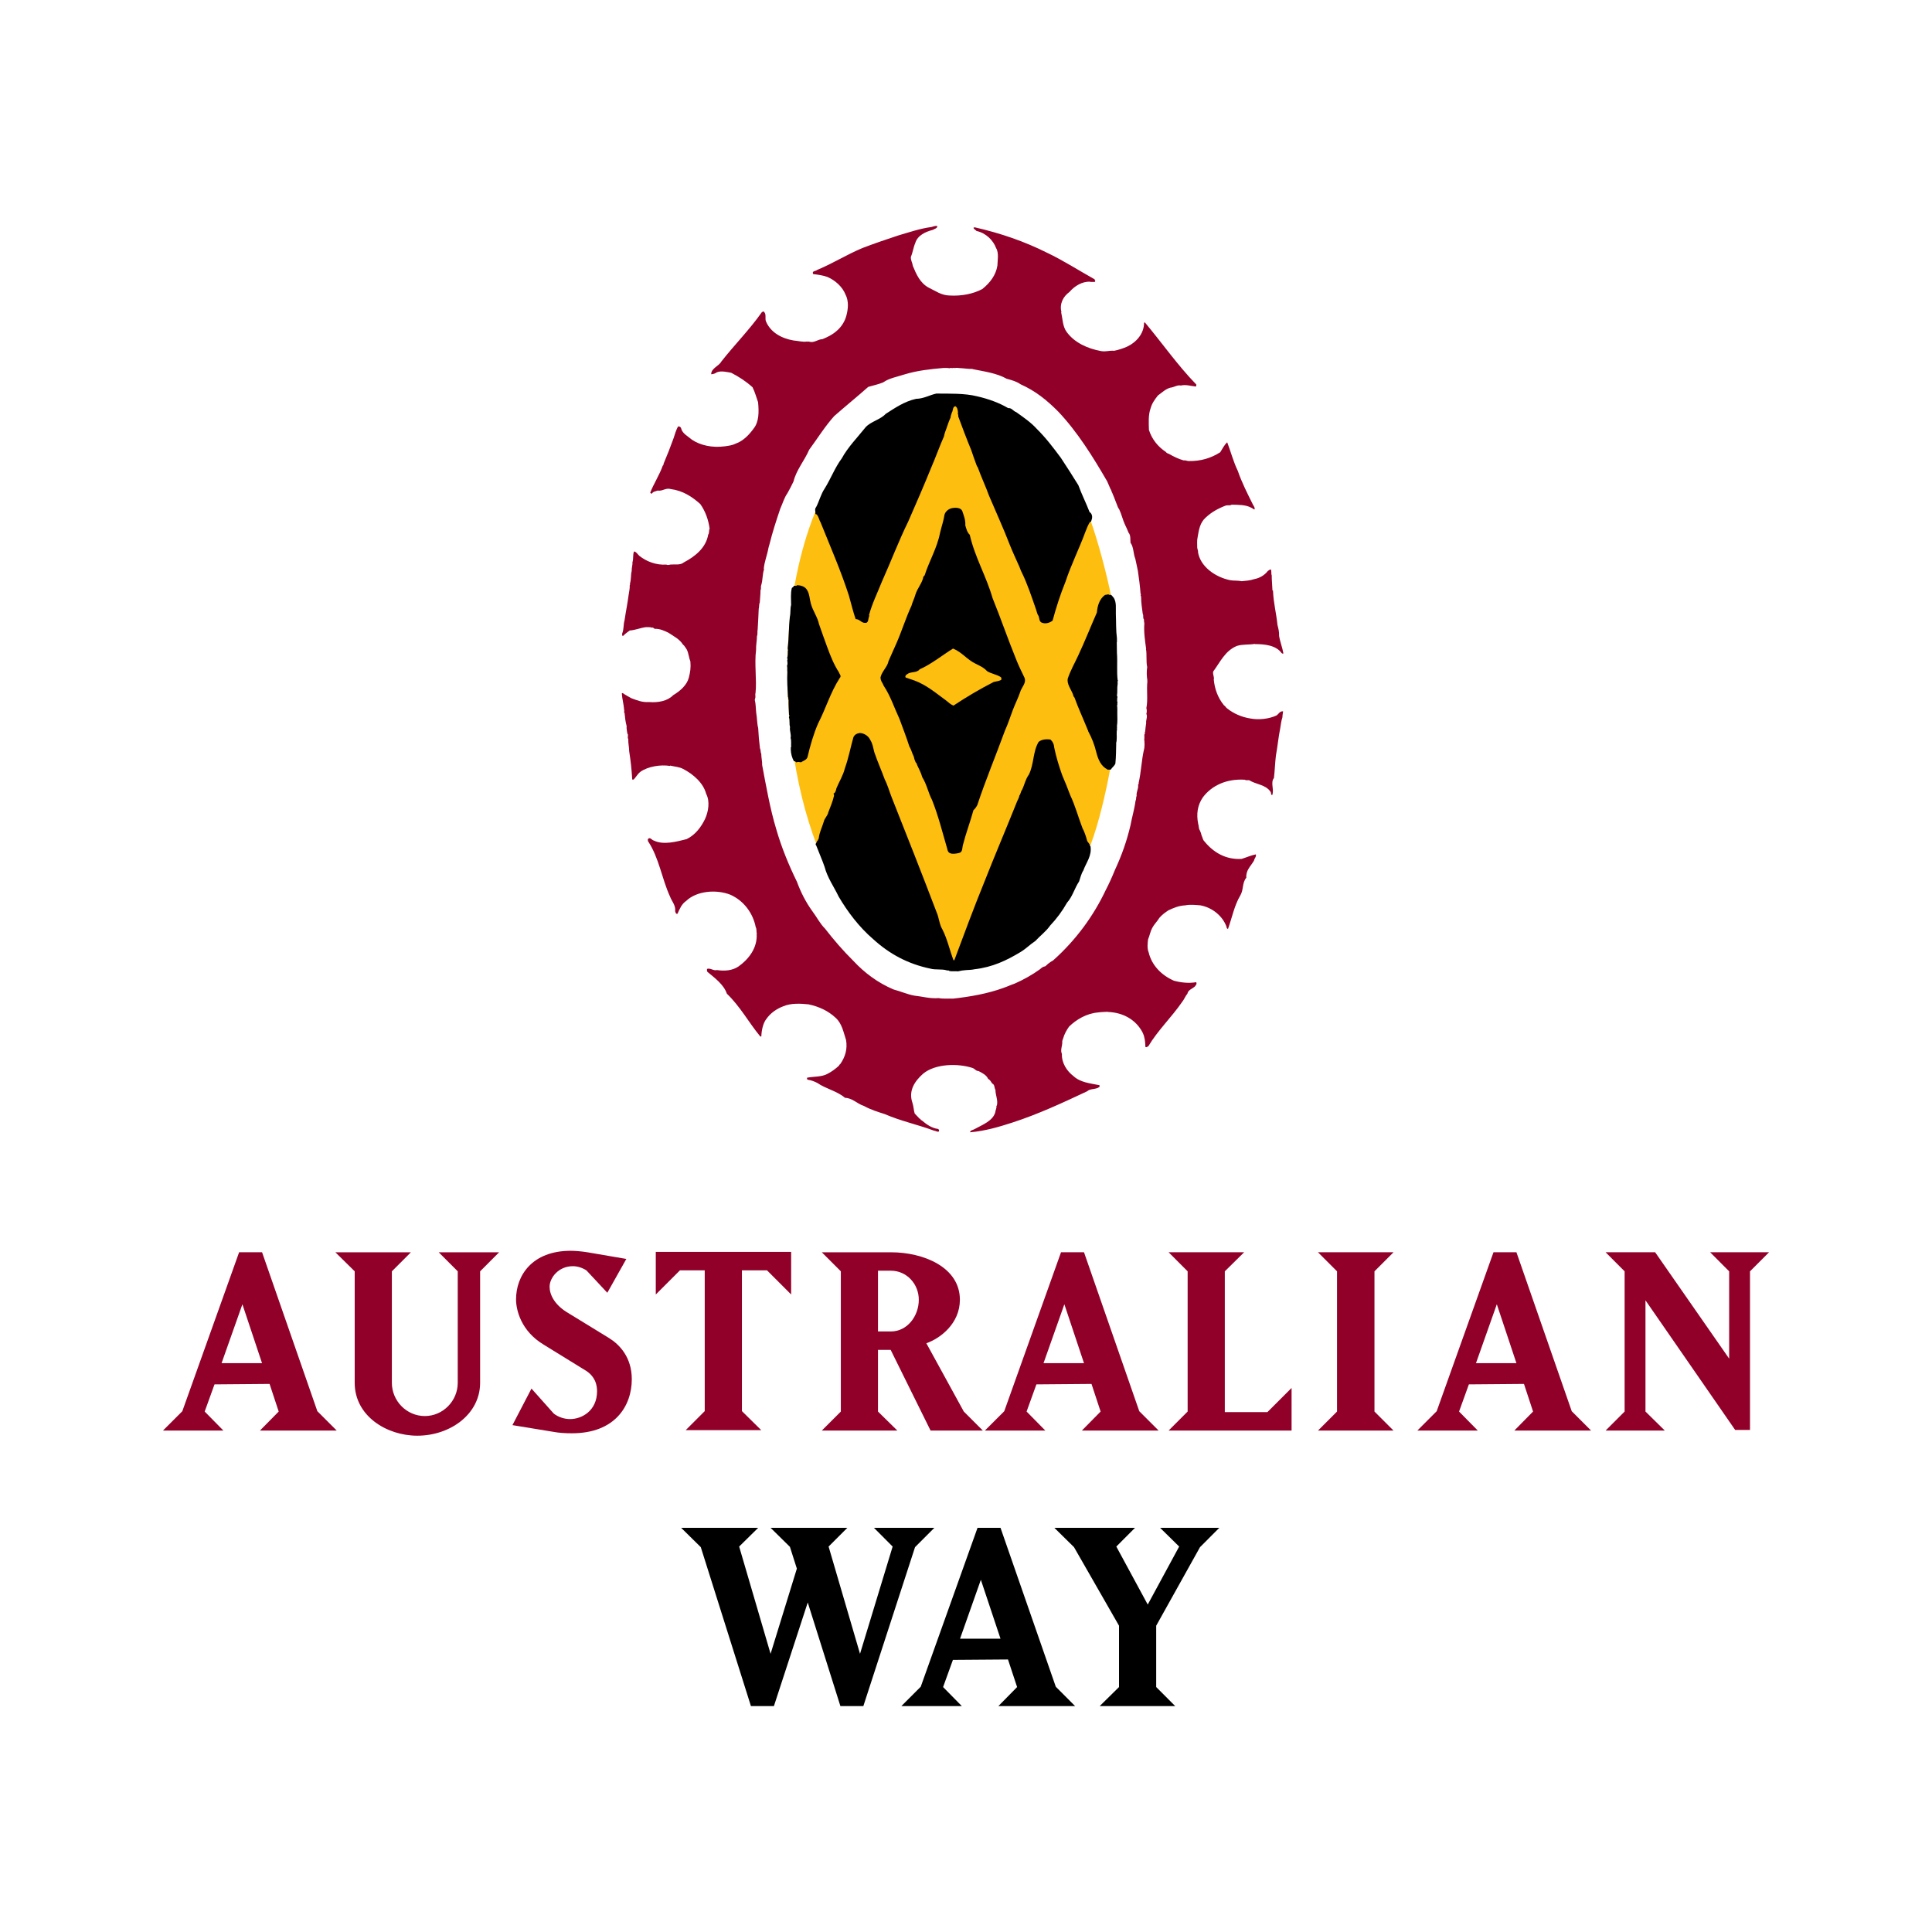 <?xml version="1.0" encoding="utf-8"?>
<!-- Generator: Adobe Illustrator 13.0.0, SVG Export Plug-In . SVG Version: 6.00 Build 14948)  -->
<!DOCTYPE svg PUBLIC "-//W3C//DTD SVG 1.0//EN" "http://www.w3.org/TR/2001/REC-SVG-20010904/DTD/svg10.dtd">
<svg version="1.0" id="Layer_1" xmlns="http://www.w3.org/2000/svg" xmlns:xlink="http://www.w3.org/1999/xlink" x="0px" y="0px"
	 width="192.756px" height="192.756px" viewBox="0 0 192.756 192.756" enable-background="new 0 0 192.756 192.756"
	 xml:space="preserve">
<g>
	<polygon fill-rule="evenodd" clip-rule="evenodd" fill="#FFFFFF" points="0,0 192.756,0 192.756,192.756 0,192.756 0,0 	"/>
	<path fill-rule="evenodd" clip-rule="evenodd" fill="#900028" d="M26.146,124.939h-2.29l-5.667,15.859l-1.931,1.929h6.029
		l-1.866-1.897l0.98-2.711l5.494-0.046l0.91,2.757l-1.871,1.897h7.659l-1.931-1.929L26.146,124.939L26.146,124.939z M22.105,136.006
		l2.08-5.88l1.96,5.88H22.105L22.105,136.006z"/>
	<path fill-rule="evenodd" clip-rule="evenodd" fill="#900028" d="M108.151,124.939h-2.293l-5.664,15.859l-1.932,1.929h6.029
		l-1.868-1.897l0.979-2.711l5.497-0.046l0.909,2.757l-1.87,1.897h7.658l-1.931-1.929L108.151,124.939L108.151,124.939z
		 M104.111,136.006l2.08-5.88l1.96,5.88H104.111L104.111,136.006z"/>
	<path fill-rule="evenodd" clip-rule="evenodd" fill="#900028" d="M151.295,124.939h-2.289l-5.668,15.859l-1.928,1.929h6.028
		l-1.868-1.897l0.979-2.711l5.497-0.046l0.907,2.757l-1.868,1.897h7.656l-1.929-1.929L151.295,124.939L151.295,124.939z
		 M147.258,136.006l2.08-5.88l1.957,5.88H147.258L147.258,136.006z"/>
	<path fill-rule="evenodd" clip-rule="evenodd" fill="#900028" d="M45.669,126.84v11.123c0,1.811-1.478,3.317-3.284,3.317
		c-1.811,0-3.289-1.507-3.289-3.317V126.84l1.899-1.9H33.46l1.928,1.9v11.123c0,3.317,3.198,5.277,6.241,5.277
		c3.286,0,6.272-2.141,6.272-5.277V126.84l1.897-1.9h-6.029L45.669,126.84L45.669,126.84z"/>
	<path fill-rule="evenodd" clip-rule="evenodd" fill="#900028" d="M60.77,133.501l-4.278-2.622
		c-1.177-0.753-1.659-1.719-1.659-2.501c0-0.876,0.874-2.051,2.323-2.051c0.45,0,0.935,0.151,1.356,0.424l2.08,2.229l1.897-3.376
		l-3.889-0.665c-0.542-0.091-1.235-0.148-1.656-0.148c-3.86,0-5.458,2.47-5.458,4.852c0,0.996,0.453,3.137,2.774,4.523l4.252,2.622
		c0.45,0.303,1.055,0.874,1.055,2.02c0,1.931-1.507,2.773-2.685,2.773c-0.57,0-1.144-0.181-1.627-0.541l-2.23-2.502l-1.899,3.647
		l4.04,0.662c0.631,0.12,1.264,0.151,1.9,0.151c4.309,0,5.968-2.744,5.968-5.397C63.033,135.401,61.795,134.135,60.77,133.501
		L60.77,133.501z"/>
	<polygon fill-rule="evenodd" clip-rule="evenodd" fill="#900028" points="65.428,129.15 67.84,126.74 70.311,126.74 
		70.311,140.787 68.413,142.687 75.95,142.687 74.021,140.787 74.021,126.74 76.522,126.74 78.932,129.15 78.932,124.901 
		65.428,124.901 65.428,129.15 	"/>
	<path fill-rule="evenodd" clip-rule="evenodd" fill="#900028" d="M92.422,134.017c1.387-0.484,3.346-1.96,3.346-4.343
		c0-3.256-3.647-4.734-6.874-4.734h-6.903l1.9,1.9v13.99l-1.9,1.897h7.536l-1.931-1.897v-6.151h1.267l3.98,8.049h5.215l-1.9-1.897
		L92.422,134.017L92.422,134.017z M88.895,132.839h-1.298v-6.06h1.298c1.567,0,2.774,1.326,2.774,2.895
		C91.669,131.332,90.494,132.839,88.895,132.839L88.895,132.839z"/>
	<polygon fill-rule="evenodd" clip-rule="evenodd" fill="#900028" points="122.199,140.888 122.199,126.84 124.128,124.939 
		116.592,124.939 118.491,126.84 118.491,140.83 116.592,142.728 128.861,142.728 128.861,138.476 126.448,140.888 122.199,140.888 
			"/>
	<polygon fill-rule="evenodd" clip-rule="evenodd" fill="#900028" points="139.031,124.939 131.495,124.939 133.395,126.84 
		133.395,140.83 131.495,142.728 139.031,142.728 137.131,140.83 137.131,126.84 139.031,124.939 	"/>
	<polygon fill-rule="evenodd" clip-rule="evenodd" fill="#900028" points="174.599,126.84 176.498,124.939 170.621,124.939 
		172.519,126.84 172.519,135.553 165.135,124.939 160.191,124.939 162.089,126.84 162.089,140.83 160.191,142.728 166.098,142.728 
		164.169,140.83 164.169,129.733 173.118,142.667 174.599,142.667 174.599,126.84 	"/>
	<path fill-rule="evenodd" clip-rule="evenodd" d="M99.821,152.43h-2.293l-5.667,15.856l-1.931,1.931h6.031l-1.869-1.899l0.98-2.711
		l5.495-0.041l0.91,2.752l-1.868,1.899h7.655l-1.928-1.931L99.821,152.43L99.821,152.43z M95.783,163.495l2.078-5.88l1.96,5.88
		H95.783L95.783,163.495z"/>
	<polygon fill-rule="evenodd" clip-rule="evenodd" points="93.222,152.43 87.193,152.43 89.059,154.3 85.804,165.002 82.669,154.3 
		84.54,152.43 76.881,152.43 78.81,154.329 79.503,156.501 76.881,165.002 73.746,154.3 75.644,152.43 67.958,152.43 69.918,154.36 
		74.921,170.217 77.213,170.217 80.589,159.879 83.847,170.217 86.136,170.217 91.293,154.36 93.222,152.43 	"/>
	<polygon fill-rule="evenodd" clip-rule="evenodd" points="119.725,154.36 121.652,152.43 115.744,152.43 117.645,154.3 
		114.51,160.088 111.375,154.3 113.243,152.43 105.194,152.43 107.154,154.36 111.645,162.197 111.645,168.317 109.716,170.217 
		117.252,170.217 115.354,168.317 115.354,162.197 119.725,154.36 	"/>
	<path fill-rule="evenodd" clip-rule="evenodd" fill="#FEBE10" d="M94.854,96.689c5.747,0,11.043-4.649,13.968-12.436
		c0.8-2.128,1.524-5.198,1.972-7.707c0.487-2.716,0.438-5.193,0.438-8.249c0-3.267,0.195-5.814-0.358-8.715
		c-0.419-2.199-1.339-5.605-2.024-7.519c-2.918-8.124-8.215-12.645-14.046-12.645c-5.733,0-10.912,4.688-13.813,12.548
		c-0.701,1.902-1.269,3.994-1.678,6.243c-0.561,3.077-0.829,6.455-0.739,10.088C78.971,84.511,85.835,96.689,94.854,96.689
		L94.854,96.689z"/>
	<path fill-rule="evenodd" clip-rule="evenodd" d="M97.464,39.535c1.117,0.254,2.198,0.637,3.12,1.182
		c0.373-0.034,0.496,0.302,0.799,0.397c0.708,0.51,1.472,1.023,2.055,1.673c0.924,0.913,1.668,1.902,2.414,2.906
		c0.585,0.896,1.189,1.82,1.736,2.716c0.337,0.925,0.763,1.753,1.119,2.68c0.212,0.128,0.284,0.383,0.248,0.624
		c-0.036,0.111-0.069,0.241-0.105,0.352l-0.075-0.031c-0.212,0.301-0.351,0.686-0.496,1.052c-0.602,1.642-1.416,3.255-1.967,4.931
		c-0.513,1.259-0.938,2.586-1.293,3.896c-0.267,0.224-0.708,0.366-1.083,0.207c-0.266-0.11-0.229-0.447-0.318-0.671
		c-0.158-0.19-0.18-0.493-0.283-0.734c-0.393-1.129-0.833-2.472-1.402-3.624c-0.107-0.188-0.177-0.462-0.283-0.669
		c-0.302-0.684-0.641-1.404-0.905-2.073c-0.639-1.661-1.349-3.194-2.057-4.868c-0.354-0.975-0.782-1.868-1.136-2.857l-0.087-0.128
		c-0.198-0.51-0.39-1.085-0.566-1.596c-0.465-1.118-0.891-2.266-1.295-3.352c0.034-0.159-0.089-0.304-0.021-0.398
		c-0.034-0.226-0.051-0.495-0.265-0.624c-0.301,0.064-0.211,0.446-0.354,0.638c-0.037,0.177-0.125,0.322-0.125,0.497
		c-0.159,0.335-0.282,0.698-0.407,1.069c-0.089,0.253-0.212,0.54-0.248,0.797c-0.459,1.037-0.816,2.059-1.259,3.082
		c-0.744,1.834-1.526,3.638-2.304,5.41c-0.958,1.948-1.738,4.021-2.643,6.034c-0.443,1.117-0.958,2.138-1.278,3.318
		c0.072,0.079,0,0.079,0,0.176c-0.087,0.176-0.037,0.448-0.229,0.575c-0.499,0.145-0.657-0.366-1.101-0.351
		c-0.265-0.766-0.459-1.594-0.674-2.348c-0.814-2.519-1.828-4.818-2.82-7.293c-0.142-0.224-0.178-0.525-0.354-0.751
		c-0.036-0.029-0.072-0.111-0.161-0.077c0.02-0.271-0.123-0.496,0.072-0.72c0.301-0.576,0.459-1.262,0.833-1.82
		c0.621-0.989,1.028-2.106,1.721-3.031c0.602-1.117,1.596-2.124,2.394-3.127c0.532-0.559,1.454-0.737,1.986-1.31
		c0.922-0.592,1.878-1.247,3.031-1.501c0.782-0.016,1.348-0.383,2.022-0.525C94.748,39.277,96.241,39.231,97.464,39.535
		L97.464,39.535z"/>
	<path fill-rule="evenodd" clip-rule="evenodd" d="M80.526,58.877c0.248,0.383,0.248,0.927,0.373,1.343
		c0.193,0.732,0.655,1.308,0.816,2.056c0.265,0.768,0.549,1.548,0.833,2.331c0.318,0.862,0.655,1.708,1.154,2.475
		c0.069,0.224,0.284,0.349,0.069,0.576c-0.922,1.435-1.384,3.048-2.147,4.517c-0.459,1.052-0.794,2.234-1.062,3.366
		c-0.089,0.289-0.426,0.352-0.64,0.513c-0.123-0.017-0.334-0.065-0.44,0c-0.108,0.014-0.108-0.145-0.267-0.097
		c-0.195-0.349-0.301-0.72-0.32-1.182c0.036-0.113-0.053-0.178,0.036-0.241c-0.017-0.32,0.036-0.621-0.053-0.908
		c0.089-0.385-0.123-0.655-0.053-1.1c-0.106-0.272,0-0.655-0.106-0.927c-0.037-0.113,0.123-0.207,0-0.272
		c-0.02-0.493-0.053-1.021-0.037-1.483l-0.053-0.161c0.089-0.032-0.036-0.111-0.017-0.176c-0.036-0.845-0.108-1.611-0.056-2.49
		c-0.036-0.062,0.02-0.4-0.036-0.59c0.073-0.125,0.056-0.334,0.02-0.527c0.017-0.031,0.053-0.127,0-0.157h0.017
		c0.056-0.019-0.053-0.098-0.017-0.175h0.017c0.037-0.13,0.056-0.417,0.037-0.578c0.072-0.142-0.037-0.255,0-0.383
		c0.125-1.004,0.088-1.993,0.211-3.064c0.089-0.349,0.02-0.831,0.125-1.18c0-0.559-0.067-1.166,0.072-1.693
		c0.053-0.08,0.192-0.097,0.192-0.224c0.109-0.014,0.304,0.048,0.321-0.063C79.96,58.398,80.348,58.543,80.526,58.877L80.526,58.877
		z"/>
	<path fill-rule="evenodd" clip-rule="evenodd" d="M110.621,59.357c0.32-0.083,0.354,0.161,0.513,0.303
		c0.27,0.496,0.179,0.958,0.195,1.596c0.036,0.845,0,1.582,0.108,2.427v0.383h-0.017l0.017,1.086
		c0.069,0.941-0.034,1.787,0.069,2.696l0.037,0.034c-0.07,0.08-0.018,0.253-0.037,0.381c-0.069,0.368,0,0.799-0.069,1.15
		c0.125,0.142-0.034,0.304,0.036,0.414c-0.07,0.128,0.089,0.272-0.02,0.414c0.09,0.048-0.017,0.082,0,0.162
		c0.036,0.303,0.02,0.414,0.02,0.75c0,0.364,0.033,0.877-0.036,1.292c0.036,0.144-0.034,0.32,0.017,0.399l-0.033,0.048
		c-0.036,0.431,0.053,0.848-0.07,1.276l0.034,0.017h-0.02c-0.015,0.638-0.015,1.341-0.084,1.994
		c-0.092,0.24-0.323,0.383-0.465,0.609h-0.299c-0.712-0.369-0.96-1.054-1.136-1.724c-0.179-0.751-0.446-1.438-0.819-2.124
		c0.02-0.079-0.051-0.097-0.069-0.193c-0.427-1.066-0.905-2.075-1.293-3.159c-0.106-0.096-0.125-0.209-0.159-0.337
		c-0.197-0.494-0.604-1.004-0.515-1.534c0.281-0.842,0.69-1.531,1.062-2.345c0.66-1.403,1.226-2.855,1.847-4.259
		c0.053-0.64,0.248-1.358,0.815-1.757l0.371-0.063V59.357L110.621,59.357z"/>
	<path fill-rule="evenodd" clip-rule="evenodd" d="M96.026,51.043c0.142,0.429,0.32,0.859,0.282,1.373
		c0.092,0.303,0.181,0.703,0.445,0.941c0.513,2.251,1.65,4.134,2.27,6.303c0.816,2.01,1.527,4.088,2.359,6.13
		c0.229,0.589,0.514,1.165,0.797,1.752c0.304,0.578-0.283,1.026-0.406,1.534c-0.197,0.575-0.499,1.165-0.728,1.772
		c-0.25,0.654-0.479,1.391-0.782,2.043c-0.886,2.441-1.931,4.931-2.766,7.454c-0.089,0.159-0.195,0.334-0.373,0.479
		c-0.335,1.213-0.742,2.263-1.062,3.51c-0.07,0.241,0,0.686-0.374,0.768c-0.284,0.062-0.69,0.142-0.941,0
		c-0.176-0.082-0.211-0.289-0.245-0.433c-0.479-1.642-0.888-3.289-1.51-4.852c-0.371-0.686-0.53-1.58-0.975-2.268
		c-0.123-0.445-0.337-0.845-0.532-1.259c0.017-0.113-0.089-0.159-0.14-0.255c-0.089-0.19-0.142-0.366-0.181-0.561
		c-0.176-0.333-0.246-0.701-0.44-1.004c-0.304-0.958-0.641-1.804-0.976-2.728c-0.517-1.103-0.907-2.316-1.579-3.32
		c-0.123-0.335-0.32-0.462-0.32-0.847c0.142-0.605,0.693-1.038,0.799-1.613c0.248-0.59,0.532-1.178,0.764-1.722
		c0.546-1.228,0.958-2.588,1.524-3.799c0.105-0.399,0.284-0.703,0.39-1.103c0.195-0.652,0.71-1.197,0.8-1.801l0.123-0.128
		c0.462-1.452,1.242-2.713,1.543-4.262c0.142-0.606,0.354-1.196,0.443-1.803c0.072-0.258,0.336-0.53,0.655-0.624
		C95.283,50.612,95.903,50.612,96.026,51.043L96.026,51.043z M95.085,64.706c-1.081,0.667-2.145,1.546-3.334,2.073
		c-0.282,0.382-0.903,0.207-1.238,0.481c-0.127,0.06-0.233,0.205-0.161,0.333l0.886,0.303c1.243,0.462,2.181,1.293,3.156,1.993
		c0.231,0.193,0.443,0.385,0.728,0.513c1.295-0.862,2.591-1.627,4.025-2.364c0.248-0.063,0.516-0.077,0.747-0.205
		c0.017-0.082,0.033-0.176-0.02-0.257c-0.388-0.287-0.994-0.352-1.401-0.622c-0.318-0.352-0.691-0.513-1.134-0.734
		C96.453,65.79,96.007,65.087,95.085,64.706L95.085,64.706z"/>
	<path fill-rule="evenodd" clip-rule="evenodd" d="M86.822,73.819c0.25,0.383,0.284,0.766,0.407,1.228
		c0.32,0.941,0.71,1.804,1.047,2.73c0.282,0.542,0.462,1.211,0.693,1.789c1.524,3.845,2.978,7.514,4.466,11.426
		c0.251,0.542,0.268,1.213,0.588,1.738c0.479,0.927,0.724,2.058,1.098,3.05c0.019,0.031,0.053,0.031,0.089,0.031
		c0.975-2.603,1.933-5.205,2.998-7.819c1.047-2.668,2.111-5.141,3.175-7.806c0.087-0.289,0.284-0.527,0.318-0.813
		c0.145-0.162,0.123-0.385,0.265-0.561c0.251-0.511,0.337-1.055,0.677-1.517c0.532-1.052,0.388-2.263,0.975-3.269
		c0.282-0.255,0.762-0.304,1.188-0.241c0.23,0.207,0.356,0.464,0.373,0.799c0.195,0.941,0.479,1.868,0.797,2.761
		c0.265,0.606,0.552,1.324,0.802,1.994c0.493,1.038,0.794,2.171,1.221,3.286c0.176,0.32,0.34,0.785,0.443,1.182
		c0.036,0.224,0.267,0.32,0.284,0.527c0.05,0-0.018,0.113,0.071,0.08c0.159,0.975-0.426,1.63-0.71,2.427
		c-0.214,0.334-0.303,0.749-0.426,1.102c-0.46,0.684-0.638,1.483-1.206,2.122c-0.479,0.845-1.012,1.564-1.686,2.282
		c-0.424,0.606-0.992,1.006-1.472,1.534c-0.551,0.366-0.919,0.763-1.473,1.1c-1.401,0.845-2.801,1.515-4.592,1.721
		c-0.265,0.065-0.604,0.065-0.833,0.084c-0.284,0.015-0.549,0.06-0.819,0.125c-0.248-0.031-0.602,0.017-0.864-0.031
		c-0.039-0.094-0.181-0.034-0.25-0.065c-0.479-0.159-1.136-0.029-1.649-0.176c-2.217-0.462-4.062-1.449-5.694-2.935
		c-1.416-1.216-2.569-2.747-3.457-4.264c-0.443-0.939-1.118-1.866-1.401-2.966c-0.248-0.72-0.568-1.423-0.833-2.124
		c-0.053-0.031-0.072-0.158-0.034-0.192c0.051-0.062,0.087-0.127,0.104-0.205c0-0.065,0.123-0.05,0.086-0.147
		c0.075,0,0.02-0.094,0.092-0.127c0.069-0.652,0.337-1.115,0.515-1.724c0.07-0.318,0.404-0.604,0.443-0.908
		c0.212-0.544,0.426-1.04,0.549-1.565c0.036-0.096,0.036-0.223-0.034-0.303c0.209-0.079,0.246-0.317,0.301-0.544
		c0.318-0.749,0.636-1.196,0.85-2.01c0.354-0.987,0.549-2.029,0.835-3.05c0.106-0.27,0.335-0.397,0.635-0.445
		C86.239,73.147,86.661,73.451,86.822,73.819L86.822,73.819z"/>
	<path fill-rule="evenodd" clip-rule="evenodd" fill="#900028" d="M127.361,71.38c-0.749,0.349-1.771,0.468-2.629,0.301
		c-0.859-0.135-1.669-0.498-2.295-0.997c-0.125-0.084-0.197-0.251-0.322-0.316c-0.609-0.746-0.932-1.627-1.021-2.604h0.019
		c0.018-0.318-0.127-0.448-0.072-0.766c0.701-0.947,1.183-2.073,2.364-2.554c0.573-0.183,1.217-0.102,1.789-0.203v0.02
		c0.987,0,2.116,0.116,2.67,0.896c0.039,0.017,0.108,0.099,0.181,0.033c-0.105-0.613-0.339-1.163-0.431-1.76
		c0.019-0.399-0.072-0.732-0.161-1.081c-0.125-1.245-0.393-2.138-0.445-3.419l-0.056-0.031c-0.017-0.565-0.072-0.946-0.072-1.497
		c-0.087-0.197,0.02-0.446-0.105-0.595c-0.092,0.017-0.198,0.099-0.289,0.167c-0.32,0.417-0.824,0.713-1.378,0.813
		c-0.375,0.133-0.842,0.166-1.221,0.2c-0.356-0.082-0.823-0.034-1.16-0.102c-1.523-0.315-3.012-1.396-3.209-2.855h0.02l-0.09-0.381
		c0-0.301-0.036-0.746,0.036-1.03c0.125-0.746,0.231-1.478,0.821-1.991c0.559-0.532,1.257-0.912,2.008-1.196
		c0.197-0.048,0.396,0.034,0.573-0.082c0.662,0.017,1.398,0,1.936,0.299c0.125,0.031,0.214,0.166,0.34,0.183
		c0.069-0.167-0.073-0.333-0.145-0.465c-0.554-1.112-1.11-2.194-1.521-3.388c-0.432-0.878-0.701-1.923-1.058-2.853
		c-0.306,0.282-0.481,0.665-0.695,0.995c-0.915,0.583-1.919,0.898-3.137,0.878c-0.195,0-0.307-0.099-0.521-0.065
		c-0.518-0.146-1.021-0.399-1.485-0.664c-0.125-0.031-0.214-0.082-0.287-0.183c-0.806-0.53-1.398-1.293-1.683-2.191
		c-0.02-0.729-0.072-1.479,0.159-2.141c0.146-0.515,0.397-0.863,0.734-1.295c0.395-0.281,0.754-0.645,1.237-0.78
		c0.376-0.034,0.698-0.298,1.054-0.217c0.523-0.116,0.988,0.051,1.488,0.102c0.056-0.035,0.056-0.133,0.056-0.198
		c-1.885-1.943-3.404-4.136-5.141-6.209l-0.074,0.048c0,1.064-0.749,1.943-1.719,2.392c-0.393,0.165-0.821,0.314-1.252,0.398
		c-0.593-0.034-0.79,0.115-1.31,0.034c-1.38-0.25-2.685-0.864-3.438-1.909c-0.411-0.549-0.395-1.294-0.554-1.959h0.034
		c-0.215-0.832,0.144-1.563,0.806-2.042c0.484-0.566,1.255-1.062,2.078-1.013v0.018h0.431c0.123-0.085,0-0.168-0.019-0.266
		c-1.558-0.865-3.115-1.876-4.729-2.64c-2.256-1.129-4.604-1.942-7.218-2.54l-0.125,0.034c0.017,0.165,0.214,0.214,0.304,0.333
		c0.932,0.197,1.666,0.928,1.952,1.709c0.289,0.464,0.145,1.228,0.128,1.742c-0.146,0.947-0.734,1.725-1.507,2.341
		c-0.93,0.497-2.095,0.713-3.277,0.645c-0.823-0.016-1.416-0.479-2.061-0.779c-0.876-0.465-1.255-1.361-1.591-2.174
		c-0.039-0.315-0.217-0.547-0.2-0.896c0.2-0.464,0.253-0.962,0.448-1.409c0.234-0.749,1.004-1.098,1.758-1.297
		c0.142-0.099,0.465-0.148,0.429-0.38c-0.215-0.034-0.393,0.048-0.573,0.099c-1.146,0.149-2.239,0.532-3.277,0.831
		c-1.218,0.397-2.419,0.812-3.601,1.262c-1.628,0.681-2.901,1.51-4.531,2.191c-0.125,0.132-0.573,0.082-0.395,0.414
		c0.448,0.05,1.023,0.134,1.416,0.284c0.807,0.347,1.505,0.995,1.809,1.758c0.339,0.647,0.27,1.447,0.074,2.143
		c-0.145,0.546-0.503,1.109-0.968,1.494c-0.433,0.381-0.862,0.582-1.399,0.812c-0.52,0.017-0.843,0.434-1.379,0.233
		c-0.036,0-0.106,0.066-0.142,0c-0.448,0.083-0.913-0.068-1.363-0.099c-1.199-0.201-2.272-0.798-2.74-1.859
		c-0.161-0.316,0.053-0.714-0.198-0.981c-0.053-0.099-0.142-0.033-0.233,0.017c-1.252,1.777-2.704,3.219-4.048,4.931
		c-0.25,0.462-1.018,0.665-1.004,1.262c0.198-0.017,0.395-0.067,0.54-0.185c0.429-0.197,1.057-0.032,1.452,0.034
		c0.802,0.416,1.469,0.849,2.131,1.445c0.25,0.499,0.374,0.996,0.554,1.494c0.089,0.961,0.108,1.957-0.464,2.655
		c-0.431,0.597-1.038,1.228-1.772,1.476c-0.325,0.168-0.701,0.217-1.076,0.268c-1.238,0.166-2.434-0.082-3.296-0.665
		c-0.395-0.347-0.951-0.597-1.074-1.144c-0.036-0.118-0.161-0.2-0.306-0.169c-0.197,0.366-0.323,0.8-0.445,1.18
		c-0.308,0.848-0.628,1.676-0.968,2.473c-0.056,0.067,0,0.219-0.108,0.25c-0.304,0.896-0.932,1.859-1.254,2.707
		c0.056,0.05,0.108,0.113,0.181,0.082c0.089-0.2,0.356-0.216,0.553-0.298c0.521,0.082,0.791-0.301,1.327-0.149
		c1.215,0.164,2.114,0.761,2.937,1.493c0.503,0.715,0.807,1.543,0.932,2.458c-0.089,0.166-0.02,0.448-0.145,0.597
		c-0.214,1.295-1.29,2.174-2.436,2.771c-0.34,0.298-0.876,0.168-1.36,0.217c-0.108,0.033-0.268,0.067-0.376,0
		c-1.04,0.067-1.991-0.316-2.706-0.881c-0.178-0.164-0.287-0.397-0.518-0.431c-0.145,0.332-0.036,0.746-0.161,1.081
		c0.033,0.248-0.089,0.546-0.072,0.862c-0.108,0.414-0.039,0.848-0.179,1.279c0.07,0.067-0.036,0.099-0.019,0.183
		c0.019,0.298-0.072,0.63-0.106,0.912c-0.127,0.963-0.27,1.594-0.411,2.557c-0.128,0.431-0.056,0.896-0.236,1.312
		c0.021,0.116-0.069,0.248,0.108,0.231c0.161-0.183,0.431-0.38,0.646-0.532c0.556-0.033,1.074-0.267,1.593-0.33
		c0.178,0.014,0.432-0.034,0.593,0.048c0.161-0.065,0.214,0.098,0.32,0.118c0.52-0.02,0.951,0.197,1.343,0.381
		c0.522,0.347,1.129,0.645,1.454,1.179c0.195,0.15,0.267,0.347,0.393,0.513c0.175,0.349,0.214,0.847,0.356,1.182
		c0.056,0.628-0.017,1.076-0.159,1.623c-0.197,0.749-0.876,1.331-1.561,1.743c-0.553,0.58-1.504,0.763-2.417,0.682
		c-0.662,0.048-1.182-0.167-1.758-0.383c-0.284-0.164-0.588-0.315-0.857-0.513l-0.092,0.032c0.036,0.565,0.2,1.112,0.236,1.676
		c0.053,0.086-0.072,0.216,0.037,0.269c0.053,0.513,0.088,0.862,0.211,1.327c-0.033,0.23,0.036,0.481,0.073,0.744
		c0.144,0.135-0.037,0.382,0.089,0.532c-0.017,0.465,0.089,0.799,0.089,1.213c0.164,1.062,0.236,1.741,0.306,2.836h0.145
		c0.231-0.246,0.393-0.563,0.679-0.78c0.753-0.529,2.005-0.729,2.937-0.578l0.02-0.034c0.411,0.099,0.932,0.132,1.288,0.33
		c1.007,0.515,2.025,1.396,2.309,2.492c0.397,0.746,0.219,1.777-0.106,2.489c-0.392,0.814-0.965,1.594-1.842,2.025
		c-0.987,0.248-2.294,0.611-3.262,0.149c-0.214-0.05-0.359-0.349-0.554-0.2c-0.092,0.067-0.055,0.166-0.036,0.265
		c1.093,1.627,1.377,3.736,2.184,5.497c0.181,0.496,0.592,0.879,0.522,1.493c0.051,0.084,0.034,0.282,0.229,0.248
		c0.216-0.479,0.414-0.98,0.878-1.293c1.04-0.997,2.993-1.163,4.39-0.616c1.362,0.6,2.275,1.861,2.544,3.255
		c0.106,0.149,0.051,0.499,0.106,0.631l-0.017,0.015c0.087,1.396-0.771,2.523-1.827,3.272c-0.592,0.399-1.36,0.464-2.13,0.349
		c-0.34,0.099-0.663-0.233-0.985-0.118c-0.036,0.118-0.02,0.152,0.017,0.284c0.751,0.628,1.647,1.28,1.953,2.19
		c1.362,1.312,2.167,2.858,3.332,4.267h0.106c0.019-0.583,0.161-1.31,0.5-1.743c0.415-0.598,1.041-1.03,1.719-1.278
		c0.737-0.315,1.705-0.265,2.492-0.183c1.074,0.23,1.97,0.664,2.688,1.329c0.662,0.58,0.806,1.494,1.057,2.238
		c0.145,0.896-0.072,1.664-0.592,2.408c-0.053,0.033-0.106,0.051-0.106,0.132c-0.358,0.332-0.718,0.6-1.166,0.831
		c-0.573,0.317-1.343,0.25-2.022,0.38c-0.02,0.067-0.02,0.166,0.053,0.2c0.356,0.051,0.643,0.166,0.949,0.315
		c0.896,0.616,1.986,0.813,2.776,1.493c0.753,0.019,1.202,0.599,1.9,0.815c0.645,0.366,1.36,0.581,2.075,0.813
		c1.561,0.68,3.28,1.045,4.89,1.643c0.181,0.017,0.361,0.169,0.505,0.084c0.034-0.101,0.015-0.2-0.091-0.25
		c-0.645-0.082-1.182-0.481-1.63-0.864c-0.145,0.017-0.072-0.181-0.197-0.146l-0.501-0.532c-0.091-0.284-0.108-0.729-0.233-1.096
		c-0.412-1.211,0.286-2.175,1.074-2.872c1.218-1.012,3.477-1.045,4.909-0.58c0.268,0.081,0.34,0.314,0.624,0.314
		c0.379,0.197,0.79,0.4,0.954,0.78c0.178,0.082,0.286,0.282,0.409,0.465c0.27,0.102,0.197,0.462,0.322,0.631
		c0,0.547,0.268,0.997,0.146,1.561l-0.055,0.033c0.055,0.214-0.092,0.414-0.105,0.631c-0.236,0.879-1.293,1.259-2.064,1.69
		c-0.159,0.101-0.464,0.12-0.445,0.32c1.505-0.133,2.865-0.535,4.189-0.964c2.617-0.848,5.07-1.995,7.471-3.122
		c0.304-0.299,0.894-0.166,1.219-0.432c0.036-0.033,0.056-0.115,0.015-0.183c-0.93-0.186-1.896-0.268-2.576-0.896
		c-0.682-0.516-1.201-1.329-1.166-2.225c-0.18-0.383,0.056-0.813,0.036-1.18c-0.016-0.082,0.037-0.251,0.09-0.365
		c0.108-0.412,0.342-0.831,0.592-1.181c0.734-0.71,1.738-1.308,2.882-1.408c0.342-0.051,0.737-0.051,0.987-0.067v0.017
		c1.574,0.051,2.849,0.831,3.477,2.075c0.214,0.468,0.248,0.881,0.268,1.411c0.105,0.082,0.214-0.031,0.303-0.082
		c0.915-1.546,2.346-2.92,3.368-4.415c0.215-0.268,0.306-0.566,0.521-0.814c0.069-0.383,0.465-0.464,0.754-0.729
		c0.072-0.118,0.214-0.216,0.122-0.416c-0.77,0.133-1.557,0.033-2.222-0.147c-1.255-0.549-2.22-1.545-2.525-2.84
		c-0.159-0.366-0.106-0.93-0.053-1.295c0.16-0.366,0.216-0.763,0.411-1.127c0.2-0.383,0.484-0.628,0.718-1.014
		c0.25-0.298,0.592-0.546,0.896-0.746c0.539-0.248,1.021-0.465,1.699-0.499c0.468-0.099,1.026-0.034,1.488,0
		c1.199,0.217,2.239,1.079,2.614,2.143c0,0.097,0.036,0.181,0.145,0.214c0.412-1.144,0.629-2.34,1.235-3.354
		c0.34-0.581,0.161-1.245,0.593-1.757c-0.054-0.751,0.428-1.129,0.77-1.712c0.036-0.234,0.251-0.381,0.179-0.617
		c-0.501,0.101-0.932,0.303-1.413,0.45c-1.594,0.102-2.832-0.664-3.711-1.741c-0.178-0.168-0.178-0.383-0.286-0.597
		c-0.033-0.166-0.105-0.368-0.178-0.515c-0.126-0.168-0.09-0.45-0.161-0.633c-0.198-0.994-0.072-1.875,0.465-2.655
		c0.896-1.194,2.383-1.873,4.191-1.757c0.105,0.084,0.286,0.031,0.429,0.048c0.7,0.434,1.632,0.434,2.115,1.129
		c0.106,0.099,0.018,0.315,0.179,0.366c0.233-0.549-0.197-1.245,0.178-1.712c0.09-0.761,0.109-1.526,0.197-2.239
		c0.162-0.879,0.251-1.842,0.429-2.721c0.059-0.366,0.108-0.768,0.22-1.098c0-0.198,0.051-0.431,0.069-0.597
		C127.687,70.935,127.576,71.231,127.361,71.38L127.361,71.38z M114.479,67.961c-0.106,0.862,0.069,1.842-0.106,2.689
		c0.056,0.149,0.056,0.417,0,0.566c0.143,0.315-0.058,0.597-0.02,0.927c-0.053,0.301-0.072,0.597-0.107,0.896
		c-0.018,0-0.036,0.019-0.053,0.036c0.122,0.079-0.054,0.166-0.018,0.299v0.332h-0.02c0.037,0.296,0.072,0.813-0.035,1.144
		c-0.231,1.03-0.271,2.191-0.519,3.27c0,0.053,0.036,0.118-0.055,0.152c0.069,0.414-0.195,0.712-0.145,1.144
		c-0.087,0.152-0.018,0.349-0.106,0.464c-0.108,0.848-0.358,1.645-0.501,2.439c-0.378,1.611-0.876,3.007-1.56,4.483
		c-0.268,0.664-0.573,1.343-0.91,1.991c-1.221,2.591-2.995,5.015-5.251,7.025c-0.125,0.082-0.268,0.147-0.378,0.248
		c-0.176,0.099-0.248,0.231-0.426,0.347c-0.2,0.017-0.379,0.166-0.504,0.284c-0.753,0.547-1.666,1.06-2.542,1.443
		c-0.358,0.115-0.736,0.298-1.093,0.417c-1.58,0.579-3.296,0.878-5.015,1.075c-0.503-0.017-1.021,0.036-1.469-0.05
		c-0.878,0.069-1.613-0.164-2.436-0.249c-0.699-0.13-1.363-0.431-2.061-0.613c-1.558-0.662-2.884-1.643-4.011-2.855
		c-1.021-1.009-1.953-2.09-2.829-3.219c-0.503-0.498-0.826-1.161-1.254-1.726c-0.662-0.912-1.166-1.909-1.541-2.937
		c-0.807-1.645-1.541-3.421-2.061-5.23c-0.626-2.058-1.021-4.348-1.413-6.421c0.017-0.352-0.089-0.731-0.089-1.131
		c-0.091-0.149-0.036-0.38-0.128-0.532c-0.089-0.679-0.144-1.31-0.178-2.022c-0.125-0.481-0.106-1.031-0.197-1.512
		c-0.053-0.482-0.036-0.896-0.145-1.312c0-0.051,0.055-0.082,0.019-0.116c0.089-0.132,0.017-0.349,0.036-0.515h0.017
		c0.145-1.36-0.125-2.938,0.058-4.349c-0.021-0.464,0.087-0.898,0.087-1.377c0.089-0.18,0.019-0.484,0.072-0.664
		c0.036-0.682,0.086-1.428,0.105-2.059c0.056-0.2,0.017-0.448,0.106-0.646c0.019-0.383,0.072-0.799,0.072-1.213
		c0.092-0.149,0-0.333,0.075-0.515c0.159-0.513,0.106-1.062,0.284-1.594l-0.034-0.014c0.053-0.698,0.339-1.363,0.464-2.075
		c0.034-0.118,0.07-0.301,0.106-0.383c0.323-1.295,0.665-2.326,1.077-3.554c0.231-0.496,0.392-1.096,0.715-1.543
		c0.234-0.4,0.415-0.78,0.609-1.178c0.27-1.129,1.095-2.075,1.557-3.154c0.81-1.096,1.58-2.34,2.492-3.354
		c1.074-0.946,2.275-1.923,3.404-2.921c0.501-0.151,1.019-0.25,1.486-0.449c0.609-0.43,1.432-0.562,2.186-0.811
		c1.216-0.366,2.507-0.515,3.867-0.631c0.108,0.017,0.414-0.017,0.559,0.033c0.159-0.081,0.284,0.035,0.445-0.05l0.091,0.034
		c0.176-0.065,0.356,0,0.518,0c0.429,0.016,0.824,0.099,1.254,0.081v0.018c1.127,0.233,2.417,0.398,3.402,0.962
		c0.484,0.132,0.987,0.265,1.38,0.549c1.521,0.679,2.634,1.592,3.76,2.721c1.934,2.042,3.478,4.532,4.893,6.973l0.323,0.746
		c0.105,0.133,0.105,0.299,0.194,0.432c0.215,0.498,0.376,0.98,0.591,1.495c0,0,0.071-0.109,0.522,1.292
		c0.161,0.431,0.339,0.715,0.498,1.146c0.235,0.265,0.164,0.681,0.199,1.014c0.32,0.414,0.268,1.079,0.482,1.611
		c0.074,0.366,0.18,0.812,0.253,1.194c0.107,0.715,0.214,1.543,0.269,2.292l0.051,0.031c-0.069,0.082-0.051,0.133,0,0.234
		c0,0.665,0.092,1.112,0.164,1.724c0.106,0.168-0.02,0.417,0.125,0.565c-0.019,0.084,0.017,0.265,0.036,0.4
		c-0.072,0.814,0.07,1.74,0.178,2.538h-0.019c0.108,0.498,0,1.298,0.125,1.81c-0.07,0.417-0.053,0.93,0.02,1.346l-0.036,0.031
		L114.479,67.961L114.479,67.961z"/>
</g>
</svg>
